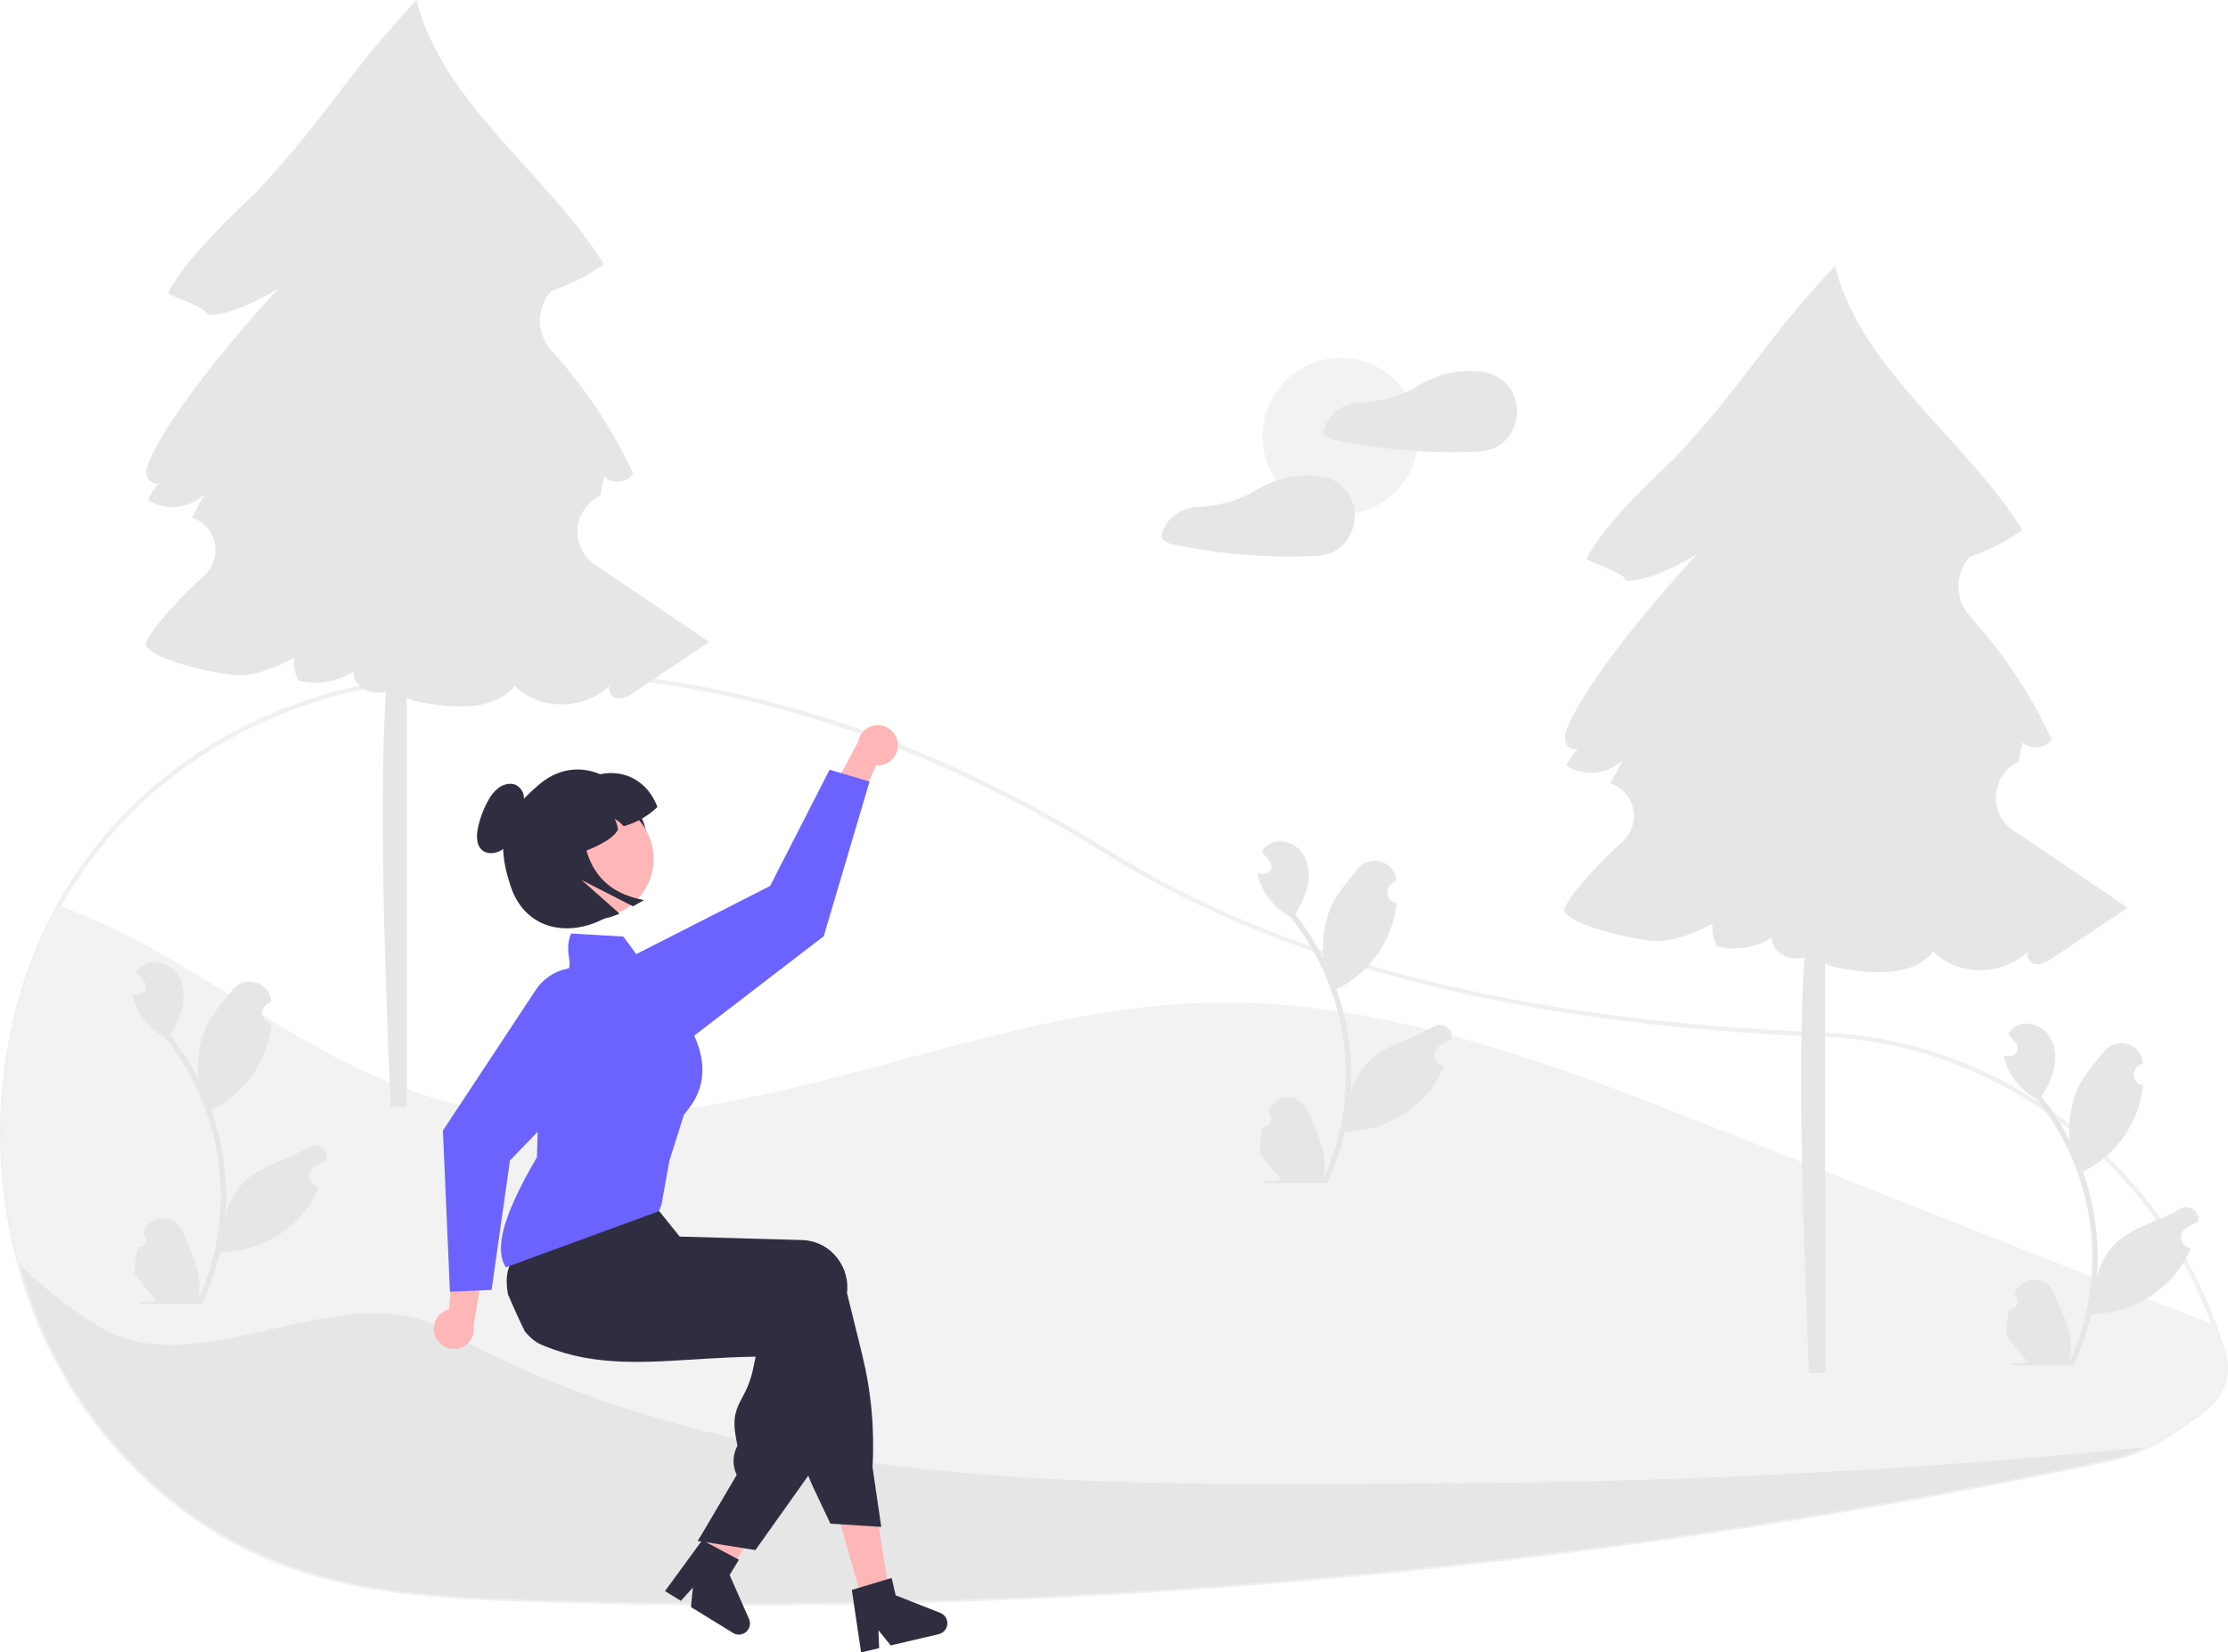 <svg width="213" height="158" viewBox="0 0 213 158" fill="none" xmlns="http://www.w3.org/2000/svg">
<g clip-path="url(#clip0_703_352)">
<path d="M70.962 153.501C64.46 153.501 57.968 153.4 51.485 153.197C42.222 152.907 32.644 152.607 23.742 148.303C17.514 145.293 11.999 140.463 7.792 134.336C5.016 130.261 2.949 125.744 1.679 120.977C1.057 118.683 0.606 116.346 0.329 113.985C-0.429 107.608 0.108 101.142 1.908 94.979C2.782 92.03 3.973 89.185 5.46 86.494C11.953 74.775 23.794 66.909 37.948 64.912C38.065 64.899 38.183 64.897 38.301 64.906C38.364 64.909 38.428 64.912 38.492 64.909L38.576 64.886C38.79 64.821 39.01 64.772 39.231 64.74C61.061 61.907 84.138 67.638 105.966 81.314C122.844 91.889 145.211 97.584 174.347 98.723L174.761 98.742C182.871 99.148 190.717 102.063 197.45 107.171C204.029 112.123 209.04 118.879 211.879 126.625C212.223 127.562 212.538 128.538 212.815 129.524C213.341 131.39 212.732 133.275 211.143 134.71V134.712L211.07 134.777C210.896 134.928 210.712 135.073 210.524 135.208L210.303 135.367C208.441 136.704 206.97 137.76 205.21 138.58C204.022 139.128 202.776 139.539 201.495 139.803C194.395 141.312 187.185 142.711 180.065 143.961C166.237 146.391 152.045 148.396 137.883 149.919C115.656 152.307 93.317 153.502 70.962 153.501ZM38.135 65.321C38.092 65.32 38.048 65.323 38.005 65.328C23.983 67.307 12.254 75.096 5.826 86.698C4.354 89.362 3.175 92.179 2.309 95.099C0.526 101.208 -0.007 107.616 0.745 113.936C1.019 116.276 1.466 118.593 2.082 120.866C3.341 125.588 5.387 130.062 8.136 134.097C12.302 140.165 17.761 144.946 23.924 147.925C32.746 152.19 42.279 152.488 51.498 152.777C80.319 153.675 109.168 152.581 137.839 149.501C151.992 147.979 166.174 145.976 179.993 143.547C187.108 142.298 194.313 140.9 201.408 139.392C202.658 139.134 203.875 138.734 205.034 138.199C206.759 137.396 208.215 136.35 210.059 135.025L210.28 134.867C210.442 134.75 210.6 134.626 210.752 134.497L210.796 134.457C212.311 133.126 212.9 131.369 212.413 129.638V129.638C212.138 128.662 211.826 127.697 211.486 126.77C205.778 111.071 191.011 99.976 174.741 99.162L174.329 99.143C161.02 98.622 149.374 97.18 138.727 94.734C126.016 91.814 114.919 87.419 105.745 81.67C84 68.047 61.019 62.337 39.285 65.156C39.083 65.187 38.883 65.232 38.687 65.291L38.537 65.328C38.451 65.332 38.366 65.329 38.282 65.325C38.231 65.323 38.183 65.321 38.135 65.321Z" fill="#F0F0F0"/>
<path d="M210.934 134.615V134.618C210.764 134.765 210.586 134.905 210.402 135.038C207.33 137.245 205.231 138.793 201.452 139.597C194.336 141.11 187.196 142.495 180.029 143.754C166.048 146.211 151.992 148.197 137.861 149.71C109.181 152.797 80.322 153.891 51.492 152.987C41.891 152.687 32.63 152.367 23.833 148.114C17.402 145.006 11.999 140.093 7.964 134.216C3.873 128.258 1.385 121.207 0.537 113.961C2.529 113.088 4.646 112.536 6.809 112.323C14.317 111.604 21.707 114.364 28.535 117.576C35.366 120.785 42.073 124.536 49.468 126.017C60.367 128.199 71.617 125.231 82.066 121.432C92.515 117.632 102.8 112.94 113.82 111.506C128.601 109.58 143.432 113.656 157.784 117.693C173.071 121.993 188.358 126.293 203.647 130.593C205.832 131.207 208.098 131.864 209.801 133.368C210.224 133.74 210.603 134.159 210.934 134.615Z" fill="#E6E6E6"/>
<path d="M210.934 134.615V134.618C210.764 134.765 210.586 134.905 210.402 135.038C208.477 136.42 206.934 137.545 205.122 138.39C198.892 139.005 192.654 139.538 186.407 139.988C170.329 141.145 154.22 141.761 138.079 141.834C105.335 142.002 70.908 143.031 42.238 127.069C32.698 121.758 18.879 132.65 9.429 126.825C6.705 125.141 4.173 123.161 1.881 120.921C1.261 118.638 0.812 116.311 0.537 113.961C-0.222 107.612 0.313 101.174 2.109 95.039C2.977 92.104 4.163 89.273 5.643 86.596C10.034 88.177 14.244 90.454 18.252 92.865C25.601 97.282 32.748 102.298 40.932 104.827C52.996 108.555 66.049 106.505 78.291 103.422C90.533 100.338 102.694 96.23 115.31 95.883C132.232 95.419 148.519 101.743 164.271 107.967C180.073 114.211 195.877 120.454 211.683 126.697C212.03 127.644 212.341 128.606 212.614 129.581C213.173 131.564 212.363 133.359 210.934 134.615Z" fill="#F2F2F2"/>
<path d="M56.863 53.984C54.483 52.373 54.716 48.85 57.233 47.465C57.284 47.437 57.334 47.408 57.384 47.378C57.51 46.772 57.636 46.166 57.762 45.559C58.505 46.333 59.964 46.187 60.54 45.281C58.533 40.984 55.894 37.015 52.711 33.506C52.017 32.737 51.628 31.74 51.617 30.703C51.605 29.666 51.973 28.66 52.65 27.877C52.662 27.862 52.674 27.848 52.686 27.834C54.484 27.224 56.186 26.362 57.741 25.272C52.407 16.67 42.235 9.837 39.818 0C32.544 7.839 31.727 10.6 24.454 18.44C24.454 18.44 17.567 24.677 16.08 28.029C16.446 28.414 19.716 29.338 19.841 30.095C22.335 30.296 26.655 27.552 26.655 27.552C26.655 27.552 17.226 37.643 14.363 43.858C14.105 44.417 13.86 45.056 14.076 45.634C14.248 46.094 14.867 46.36 15.265 46.177C14.789 46.638 14.407 47.187 14.14 47.794C14.971 48.327 15.956 48.562 16.937 48.463C17.918 48.364 18.837 47.936 19.545 47.248C19.146 47.995 18.747 48.743 18.349 49.491L18.349 49.493C18.888 49.669 19.372 49.984 19.752 50.406C20.133 50.827 20.397 51.341 20.519 51.897C20.641 52.452 20.616 53.03 20.448 53.573C20.279 54.116 19.972 54.606 19.557 54.993C17.082 57.303 14.821 59.731 13.993 61.33C13.213 62.835 21.217 64.648 23.017 64.573C24.817 64.499 26.499 63.705 28.125 62.926C28.046 63.67 28.188 64.421 28.533 65.085C29.423 65.301 30.348 65.338 31.252 65.191C32.157 65.044 33.023 64.717 33.8 64.23C33.728 65.718 35.598 66.54 36.896 66.118C36.248 76.408 36.722 90.856 37.345 105.856H38.89V66.711C39.301 66.921 39.74 67.067 40.194 67.147C43.355 67.71 47.169 68.052 49.225 65.579C51.592 67.974 55.929 67.928 58.282 65.541C58.051 65.953 58.405 66.646 58.93 66.755C59.548 66.884 60.149 66.516 60.673 66.164C63.049 64.57 65.424 62.976 67.799 61.383C64.868 59.4 60.704 56.583 56.863 53.984Z" fill="#E6E6E6"/>
<path d="M128.161 49.195C132.28 49.195 135.619 45.844 135.619 41.71C135.619 37.575 132.28 34.224 128.161 34.224C124.042 34.224 120.703 37.575 120.703 41.71C120.703 45.844 124.042 49.195 128.161 49.195Z" fill="#F2F2F2"/>
<path d="M144.854 38.166C144.423 36.715 143.204 35.769 141.732 35.561C141.716 35.559 141.7 35.562 141.684 35.561C141.663 35.554 141.642 35.549 141.62 35.546C139.534 35.291 137.424 35.752 135.632 36.854C133.906 37.936 131.894 38.425 129.861 38.505C129.849 38.505 129.837 38.505 129.825 38.506C129.069 38.557 128.347 38.84 127.757 39.317C127.167 39.794 126.738 40.442 126.529 41.173C126.506 41.262 126.513 41.356 126.547 41.442C126.582 41.527 126.643 41.599 126.721 41.648C126.946 41.839 127.213 41.975 127.5 42.044C128.12 42.176 128.741 42.297 129.365 42.406C130.583 42.62 131.806 42.793 133.036 42.925C135.533 43.194 138.045 43.289 140.555 43.21C141.391 43.184 142.197 43.156 142.963 42.786C143.52 42.51 143.996 42.093 144.345 41.576C144.673 41.08 144.888 40.517 144.976 39.928C145.064 39.338 145.023 38.737 144.854 38.166Z" fill="#E6E6E6"/>
<path d="M129.353 48.146C128.921 46.696 127.703 45.749 126.23 45.542C126.214 45.539 126.199 45.542 126.182 45.541C126.162 45.535 126.14 45.53 126.119 45.527C124.033 45.271 121.922 45.733 120.13 46.835C118.404 47.916 116.393 48.406 114.359 48.485C114.347 48.486 114.335 48.486 114.323 48.487C113.567 48.537 112.845 48.821 112.255 49.298C111.666 49.775 111.237 50.423 111.027 51.153C111.005 51.243 111.011 51.337 111.046 51.422C111.081 51.508 111.141 51.58 111.22 51.628C111.445 51.82 111.712 51.956 111.999 52.025C112.618 52.157 113.24 52.278 113.864 52.387C115.081 52.601 116.305 52.774 117.535 52.906C120.031 53.174 122.544 53.27 125.054 53.191C125.89 53.165 126.696 53.137 127.462 52.767C128.019 52.49 128.495 52.074 128.843 51.557C129.171 51.06 129.387 50.498 129.475 49.908C129.563 49.319 129.521 48.718 129.353 48.146Z" fill="#E6E6E6"/>
<path d="M192.469 79.397C190.089 77.787 190.322 74.264 192.839 72.879C192.89 72.851 192.94 72.822 192.99 72.792C193.116 72.186 193.242 71.579 193.368 70.973C194.11 71.747 195.57 71.601 196.146 70.695C194.139 66.398 191.5 62.429 188.317 58.92C187.623 58.151 187.234 57.154 187.223 56.117C187.211 55.079 187.579 54.074 188.256 53.29C188.268 53.276 188.28 53.262 188.292 53.247C190.09 52.638 191.792 51.776 193.347 50.685C188.013 42.084 177.841 35.251 175.424 25.414C168.15 33.253 167.334 36.014 160.06 43.853C160.06 43.853 153.173 50.091 151.686 53.443C152.052 53.828 155.322 54.752 155.447 55.509C157.941 55.71 162.262 52.966 162.262 52.966C162.262 52.966 152.832 63.056 149.968 69.272C149.711 69.831 149.466 70.47 149.682 71.047C149.854 71.508 150.473 71.774 150.871 71.591C150.395 72.052 150.013 72.601 149.746 73.208C150.577 73.74 151.562 73.976 152.543 73.877C153.524 73.778 154.443 73.35 155.151 72.662C154.752 73.409 154.354 74.157 153.955 74.905L153.955 74.906C154.494 75.083 154.978 75.398 155.358 75.82C155.739 76.241 156.003 76.755 156.125 77.311C156.247 77.866 156.222 78.444 156.054 78.987C155.885 79.53 155.578 80.02 155.163 80.407C152.689 82.717 150.427 85.145 149.599 86.744C148.819 88.249 156.823 90.062 158.623 89.987C160.423 89.913 162.105 89.119 163.731 88.34C163.652 89.084 163.794 89.835 164.139 90.498C165.029 90.715 165.954 90.751 166.858 90.605C167.763 90.458 168.629 90.131 169.406 89.644C169.334 91.132 171.204 91.953 172.502 91.532C171.854 101.822 172.328 116.27 172.951 131.27H174.496V92.125C174.907 92.334 175.346 92.481 175.8 92.561C178.961 93.124 182.774 93.466 184.831 90.992C187.198 93.388 191.535 93.342 193.889 90.955C193.657 91.367 194.011 92.06 194.536 92.169C195.154 92.298 195.755 91.93 196.28 91.578C198.655 89.984 201.03 88.39 203.405 86.796C200.474 84.813 196.31 81.996 192.469 79.397Z" fill="#E6E6E6"/>
<path d="M13.178 119.301C13.333 119.309 13.486 119.268 13.617 119.184C13.748 119.101 13.85 118.98 13.91 118.836C13.97 118.693 13.984 118.534 13.951 118.382C13.918 118.23 13.839 118.092 13.726 117.986C13.707 117.91 13.693 117.855 13.674 117.779C13.681 117.763 13.688 117.746 13.694 117.73C13.851 117.36 14.112 117.044 14.446 116.823C14.78 116.602 15.172 116.485 15.572 116.486C15.972 116.488 16.363 116.608 16.695 116.832C17.028 117.055 17.287 117.373 17.44 117.744C18.053 119.224 18.833 120.708 19.025 122.274C19.109 122.966 19.074 123.667 18.919 124.347C20.358 121.197 21.105 117.773 21.11 114.308C21.11 113.438 21.062 112.569 20.966 111.705C20.886 110.997 20.776 110.293 20.634 109.595C19.863 105.806 18.207 102.254 15.803 99.232C14.639 98.594 13.698 97.614 13.107 96.424C12.892 95.996 12.741 95.539 12.657 95.067C12.788 95.085 12.921 95.095 13.053 95.104C13.094 95.106 13.137 95.108 13.178 95.111L13.193 95.111C13.337 95.118 13.48 95.082 13.605 95.009C13.73 94.936 13.831 94.828 13.896 94.698C13.96 94.569 13.987 94.424 13.971 94.279C13.956 94.135 13.899 93.999 13.808 93.886C13.752 93.816 13.695 93.746 13.638 93.676C13.552 93.568 13.464 93.462 13.378 93.355C13.368 93.344 13.358 93.333 13.35 93.322C13.251 93.199 13.152 93.078 13.053 92.955C13.233 92.673 13.476 92.438 13.763 92.266C14.755 91.683 16.124 92.087 16.84 92.987C17.559 93.888 17.695 95.151 17.445 96.277C17.2 97.234 16.794 98.143 16.244 98.964C16.298 99.033 16.354 99.1 16.408 99.169C17.391 100.438 18.248 101.801 18.967 103.238C18.792 101.628 19.001 100 19.576 98.486C20.158 97.076 21.25 95.888 22.211 94.669C23.366 93.205 25.734 93.844 25.938 95.7C25.94 95.718 25.942 95.736 25.944 95.754C25.801 95.835 25.661 95.921 25.524 96.012C25.352 96.127 25.219 96.291 25.142 96.484C25.065 96.676 25.048 96.888 25.093 97.09C25.137 97.293 25.242 97.477 25.393 97.619C25.544 97.76 25.733 97.853 25.938 97.885L25.959 97.888C25.908 98.405 25.818 98.917 25.69 99.419C25.318 100.823 24.662 102.135 23.762 103.272C22.861 104.41 21.736 105.348 20.458 106.029C20.374 106.072 20.292 106.115 20.208 106.156C20.593 107.245 20.901 108.361 21.129 109.493C21.334 110.492 21.476 111.503 21.555 112.519C21.653 113.8 21.647 115.086 21.538 116.366L21.545 116.321C21.82 114.898 22.577 113.614 23.686 112.686C25.334 111.327 27.662 110.827 29.44 109.735C29.629 109.613 29.848 109.548 30.073 109.547C30.297 109.547 30.517 109.611 30.707 109.732C30.896 109.852 31.048 110.025 31.143 110.229C31.238 110.434 31.272 110.661 31.243 110.884C31.24 110.9 31.238 110.916 31.235 110.932C30.971 111.04 30.712 111.165 30.463 111.305C30.32 111.386 30.18 111.472 30.044 111.563C29.872 111.678 29.739 111.843 29.662 112.035C29.585 112.228 29.567 112.439 29.612 112.642C29.657 112.844 29.761 113.028 29.912 113.17C30.063 113.312 30.253 113.405 30.457 113.436L30.478 113.439C30.493 113.442 30.506 113.444 30.521 113.446C30.068 114.531 29.433 115.53 28.642 116.399C27.666 117.45 26.486 118.29 25.174 118.868C23.863 119.446 22.448 119.748 21.015 119.757H21.013C20.624 121.453 20.061 123.103 19.332 124.682H13.328C13.307 124.615 13.287 124.546 13.268 124.479C13.824 124.514 14.382 124.481 14.929 124.379C14.484 123.831 14.038 123.278 13.593 122.729C13.583 122.719 13.574 122.708 13.565 122.697C13.339 122.416 13.111 122.137 12.885 121.857L12.885 121.856C12.873 120.996 12.971 120.137 13.178 119.302L13.178 119.301Z" fill="#E6E6E6"/>
<path d="M192.102 125.182C192.257 125.189 192.411 125.149 192.542 125.065C192.673 124.982 192.775 124.861 192.835 124.717C192.894 124.573 192.909 124.415 192.876 124.263C192.843 124.111 192.764 123.973 192.65 123.867C192.631 123.791 192.618 123.736 192.599 123.66C192.605 123.644 192.612 123.627 192.619 123.611C192.775 123.241 193.037 122.925 193.371 122.704C193.705 122.483 194.096 122.366 194.497 122.367C194.897 122.369 195.288 122.489 195.62 122.713C195.952 122.936 196.211 123.254 196.365 123.625C196.977 125.105 197.757 126.589 197.949 128.154C198.034 128.847 197.998 129.548 197.844 130.228C199.283 127.078 200.03 123.654 200.035 120.189C200.035 119.319 199.987 118.45 199.891 117.586C199.811 116.878 199.7 116.174 199.559 115.476C198.788 111.686 197.132 108.135 194.728 105.112C193.564 104.475 192.623 103.495 192.031 102.305C191.817 101.877 191.665 101.42 191.581 100.948C191.713 100.965 191.846 100.976 191.977 100.985C192.018 100.987 192.061 100.989 192.102 100.991L192.118 100.992C192.262 100.999 192.405 100.963 192.53 100.89C192.654 100.817 192.755 100.709 192.82 100.579C192.885 100.45 192.911 100.304 192.896 100.16C192.881 100.016 192.824 99.88 192.733 99.767C192.676 99.697 192.619 99.627 192.563 99.557C192.477 99.449 192.388 99.343 192.302 99.235C192.292 99.225 192.283 99.214 192.274 99.203C192.175 99.08 192.076 98.959 191.977 98.836C192.158 98.554 192.401 98.318 192.688 98.147C193.68 97.564 195.048 97.967 195.765 98.868C196.484 99.769 196.619 101.032 196.37 102.158C196.124 103.115 195.718 104.024 195.169 104.845C195.223 104.914 195.279 104.981 195.332 105.05C196.316 106.319 197.173 107.682 197.892 109.119C197.717 107.509 197.926 105.881 198.5 104.367C199.083 102.957 200.175 101.769 201.136 100.55C202.291 99.085 204.659 99.725 204.863 101.581C204.864 101.599 204.866 101.617 204.868 101.635C204.725 101.716 204.586 101.802 204.449 101.892C204.277 102.008 204.144 102.172 204.067 102.365C203.99 102.557 203.973 102.769 204.017 102.971C204.062 103.174 204.167 103.358 204.317 103.5C204.468 103.641 204.658 103.734 204.862 103.766L204.883 103.769C204.832 104.286 204.743 104.797 204.614 105.3C204.243 106.704 203.586 108.016 202.686 109.153C201.786 110.291 200.661 111.229 199.383 111.91C199.299 111.953 199.217 111.996 199.133 112.037C199.855 114.091 200.308 116.23 200.48 118.4C200.578 119.681 200.572 120.967 200.463 122.247L200.469 122.202C200.745 120.779 201.501 119.495 202.611 118.567C204.259 117.208 206.587 116.708 208.364 115.616C208.553 115.494 208.773 115.429 208.998 115.428C209.222 115.428 209.442 115.492 209.632 115.613C209.821 115.733 209.972 115.906 210.067 116.11C210.162 116.314 210.197 116.542 210.167 116.765C210.165 116.781 210.163 116.797 210.16 116.813C209.895 116.921 209.637 117.046 209.388 117.186C209.245 117.267 209.105 117.353 208.968 117.444C208.796 117.559 208.663 117.724 208.586 117.916C208.509 118.109 208.492 118.32 208.537 118.522C208.581 118.725 208.686 118.909 208.837 119.051C208.988 119.193 209.178 119.286 209.382 119.317L209.403 119.32C209.418 119.323 209.431 119.325 209.446 119.327C208.993 120.412 208.357 121.411 207.567 122.279C206.591 123.331 205.41 124.171 204.099 124.749C202.787 125.326 201.372 125.629 199.94 125.638H199.938C199.549 127.334 198.986 128.984 198.257 130.563H192.253C192.231 130.496 192.212 130.427 192.193 130.36C192.748 130.395 193.306 130.361 193.854 130.26C193.408 129.712 192.963 129.159 192.518 128.61C192.508 128.6 192.498 128.589 192.49 128.578C192.264 128.297 192.035 128.018 191.809 127.738L191.809 127.737C191.797 126.877 191.896 126.018 192.102 125.182L192.102 125.182Z" fill="#E6E6E6"/>
<path d="M120.742 107.75C120.897 107.757 121.05 107.716 121.181 107.633C121.312 107.55 121.414 107.428 121.474 107.285C121.534 107.141 121.548 106.982 121.515 106.83C121.482 106.678 121.404 106.54 121.29 106.435C121.271 106.358 121.257 106.304 121.238 106.228C121.245 106.211 121.252 106.195 121.259 106.178C121.415 105.808 121.676 105.493 122.01 105.272C122.344 105.051 122.736 104.933 123.136 104.935C123.536 104.936 123.927 105.056 124.259 105.28C124.592 105.504 124.851 105.821 125.004 106.192C125.617 107.673 126.397 109.156 126.589 110.722C126.673 111.414 126.638 112.116 126.483 112.796C127.922 109.645 128.669 106.222 128.674 102.756C128.674 101.887 128.626 101.018 128.53 100.154C128.45 99.445 128.34 98.742 128.199 98.043C127.427 94.254 125.772 90.702 123.367 87.68C122.203 87.043 121.262 86.063 120.671 84.872C120.456 84.444 120.305 83.987 120.221 83.516C120.352 83.533 120.485 83.544 120.617 83.552C120.658 83.555 120.701 83.557 120.742 83.559L120.757 83.56C120.901 83.566 121.044 83.531 121.169 83.457C121.294 83.384 121.395 83.276 121.46 83.147C121.525 83.017 121.551 82.872 121.535 82.728C121.52 82.584 121.463 82.447 121.372 82.335C121.316 82.265 121.259 82.195 121.202 82.125C121.116 82.017 121.028 81.911 120.942 81.803C120.932 81.793 120.922 81.782 120.914 81.77C120.815 81.647 120.716 81.526 120.617 81.403C120.797 81.122 121.041 80.886 121.327 80.714C122.319 80.131 123.688 80.535 124.404 81.436C125.123 82.336 125.259 83.6 125.009 84.725C124.764 85.683 124.358 86.591 123.808 87.412C123.862 87.481 123.918 87.548 123.972 87.617C124.955 88.887 125.813 90.25 126.531 91.687C126.356 90.077 126.565 88.448 127.14 86.935C127.722 85.525 128.814 84.337 129.775 83.118C130.93 81.653 133.298 82.292 133.502 84.149C133.504 84.167 133.506 84.185 133.508 84.203C133.365 84.283 133.225 84.369 133.088 84.46C132.916 84.575 132.783 84.74 132.706 84.932C132.629 85.125 132.612 85.336 132.657 85.539C132.701 85.741 132.806 85.925 132.957 86.067C133.108 86.209 133.298 86.302 133.502 86.333L133.523 86.337C133.472 86.853 133.382 87.365 133.254 87.868C132.882 89.272 132.226 90.584 131.326 91.721C130.425 92.858 129.301 93.797 128.022 94.477C127.938 94.52 127.856 94.564 127.772 94.605C128.494 96.658 128.947 98.797 129.12 100.968C129.217 102.249 129.211 103.535 129.102 104.815L129.109 104.769C129.384 103.346 130.141 102.062 131.25 101.134C132.898 99.776 135.226 99.275 137.004 98.183C137.193 98.061 137.412 97.996 137.637 97.996C137.862 97.995 138.082 98.059 138.271 98.18C138.461 98.301 138.612 98.474 138.707 98.678C138.802 98.882 138.836 99.109 138.807 99.333C138.804 99.349 138.802 99.364 138.8 99.38C138.535 99.489 138.277 99.613 138.027 99.754C137.884 99.835 137.744 99.921 137.608 100.011C137.436 100.127 137.303 100.291 137.226 100.484C137.149 100.676 137.131 100.888 137.176 101.09C137.221 101.293 137.325 101.477 137.476 101.619C137.627 101.76 137.817 101.853 138.021 101.885L138.042 101.888C138.057 101.89 138.07 101.892 138.085 101.894C137.632 102.98 136.997 103.978 136.206 104.847C135.23 105.899 134.05 106.739 132.738 107.316C131.427 107.894 130.012 108.197 128.579 108.206H128.577C128.188 109.901 127.625 111.552 126.896 113.13H120.892C120.871 113.063 120.851 112.994 120.832 112.927C121.388 112.962 121.946 112.929 122.493 112.828C122.048 112.279 121.602 111.726 121.157 111.178C121.147 111.168 121.138 111.157 121.129 111.145C120.903 110.865 120.675 110.586 120.449 110.305L120.449 110.305C120.437 109.444 120.535 108.585 120.742 107.75L120.742 107.75Z" fill="#E6E6E6"/>
<path d="M82.59 153.542L85.103 152.792L83.441 142.484L79.732 143.591L82.59 153.542Z" fill="#FFB6B6"/>
<path d="M67.181 149.473C67.334 149.607 67.487 149.739 67.642 149.872C67.95 150.136 68.263 150.397 68.575 150.655C68.733 150.785 68.892 150.914 69.049 151.041L69.048 151.046L69.058 151.05L69.061 151.052L69.315 151.16L69.853 150.214L70.101 149.779L70.452 149.162L71.094 148.034L74.476 142.094L70.913 140.587L70.685 141.135L70.683 141.134L70.57 141.406L68.442 146.472L68.008 147.508L67.994 147.539L67.733 148.158L67.508 148.694L67.257 149.293L67.181 149.473Z" fill="#FFB6B6"/>
<path d="M48.566 123.766C48.742 124.182 48.922 124.597 49.105 125.009C49.445 125.777 49.798 126.535 50.166 127.285C50.165 127.287 50.167 127.287 50.168 127.289C50.404 127.59 50.674 127.862 50.972 128.1C50.985 128.113 50.999 128.122 51.011 128.133C51.232 128.305 51.472 128.45 51.728 128.563C51.82 128.602 51.914 128.642 52.006 128.681C52.34 128.819 52.672 128.944 53.004 129.06C53.594 129.265 54.183 129.439 54.771 129.581C54.819 129.594 54.866 129.605 54.914 129.616C57.34 130.187 59.776 130.276 62.346 130.196C63.614 130.158 64.916 130.077 66.264 129.993C66.705 129.964 67.147 129.937 67.594 129.911C67.628 129.91 67.664 129.906 67.699 129.905C68.338 129.867 68.987 129.833 69.652 129.802C70.488 129.764 71.349 129.735 72.241 129.72L71.986 130.938C71.785 131.874 71.443 132.774 70.97 133.606C70.428 134.635 69.999 135.449 70.335 137.34L70.497 138.255C70.274 138.662 70.148 139.114 70.129 139.578C70.11 140.041 70.198 140.503 70.386 140.926L70.432 141.027L66.945 146.952L66.719 147.336L67.994 147.539L69.562 147.79L72.219 148.213L77.272 141.101L77.514 140.762L77.517 140.743L79.462 125.842C79.478 125.711 79.488 125.577 79.492 125.443C79.516 124.837 79.419 124.232 79.208 123.664C78.996 123.096 78.674 122.576 78.261 122.134C77.865 121.707 77.388 121.364 76.859 121.124C76.329 120.884 75.757 120.752 75.177 120.736L73.837 120.698L71.101 120.62L69.173 120.566L69.135 120.565L63.45 120.402L63.308 118.703L63.239 118.664L61.03 117.428L53.389 113.155L53.37 113.145L52.867 112.864L52.787 112.957C52.764 112.985 52.74 113.013 52.718 113.041C52.041 113.906 51.453 114.838 50.965 115.823C50.152 117.429 49.43 119.081 48.804 120.769C48.776 120.843 48.752 120.909 48.73 120.969L48.722 120.988C48.712 121.016 48.706 121.034 48.703 121.039C48.393 121.791 48.373 122.766 48.566 123.766Z" fill="#2F2E41"/>
<path d="M49.087 118.243C49.13 118.137 49.181 118.031 49.232 117.928C49.634 117.149 50.078 116.394 50.563 115.665C51.109 114.834 51.746 113.952 52.488 113.005C52.847 112.547 53.231 112.072 53.638 111.58C53.843 111.334 54.054 111.083 54.272 110.828C54.281 110.816 54.291 110.805 54.301 110.794L54.363 110.719L62.219 113.073L62.215 114.153L62.785 115.682L62.746 115.727C62.748 115.727 62.748 115.726 62.746 115.727V115.517L62.956 115.727L64.981 118.239L64.995 118.239L69.521 118.367L74.185 118.5L76.69 118.572C77.271 118.588 77.843 118.72 78.372 118.959C78.902 119.199 79.378 119.543 79.774 119.969C80.188 120.411 80.51 120.931 80.721 121.5C80.933 122.068 81.029 122.672 81.005 123.279C81.002 123.401 80.993 123.527 80.978 123.65L82.425 129.527C83.291 133.041 83.624 136.667 83.412 140.281L84.25 146.001L84.005 145.985L80.352 145.748L79.388 145.687L77.779 142.287C77.595 141.9 77.426 141.504 77.273 141.102C77.02 140.445 76.81 139.772 76.643 139.088L73.822 127.555C73.462 127.56 73.106 127.562 72.755 127.562C71.127 127.568 69.57 127.537 68.085 127.468C63.254 127.245 59.136 126.633 55.548 125.6C54.54 125.311 53.573 124.988 52.646 124.63C52.306 124.5 51.972 124.366 51.643 124.226C51.565 124.194 51.489 124.162 51.413 124.129C50.733 123.833 50.138 123.37 49.682 122.783C49.227 122.197 48.925 121.504 48.804 120.77C48.657 119.918 48.755 119.041 49.087 118.243Z" fill="#2F2E41"/>
<path d="M82.097 151.824L84.816 151.01L85.242 150.882L85.629 152.542L89.894 154.221C90.105 154.304 90.284 154.452 90.405 154.645C90.526 154.837 90.583 155.063 90.567 155.29C90.55 155.516 90.463 155.732 90.316 155.905C90.169 156.078 89.97 156.199 89.75 156.251L85.153 157.333L83.977 155.877L84.051 157.592L82.32 158L81.436 152.022L82.097 151.824Z" fill="#2F2E41"/>
<path d="M66.945 146.952L66.719 147.337L66.881 147.362L66.945 146.952Z" fill="#2F2E41"/>
<path d="M67.747 147.59L70.249 148.931L70.642 149.141L69.753 150.595L71.607 154.8C71.699 155.008 71.722 155.239 71.673 155.461C71.624 155.683 71.506 155.884 71.336 156.034C71.165 156.183 70.952 156.274 70.726 156.294C70.5 156.313 70.274 156.259 70.081 156.14L66.056 153.662L66.242 151.798L65.092 153.069L63.575 152.136L67.138 147.264L67.747 147.59Z" fill="#2F2E41"/>
<path d="M85.832 71.103C85.856 71.381 85.819 71.662 85.723 71.924C85.628 72.186 85.476 72.425 85.279 72.622C85.082 72.819 84.844 72.971 84.582 73.066C84.32 73.161 84.041 73.197 83.764 73.172L80.98 79.362L79.101 76.379L82.032 70.958C82.105 70.493 82.345 70.072 82.707 69.773C83.069 69.474 83.528 69.319 83.996 69.337C84.464 69.355 84.91 69.544 85.248 69.87C85.587 70.195 85.794 70.634 85.832 71.103H85.832Z" fill="#FFB6B6"/>
<path d="M78.751 89.518L65.999 99.311C64.987 100.086 63.71 100.427 62.449 100.259C61.187 100.09 60.044 99.426 59.269 98.413C58.841 97.851 58.541 97.202 58.391 96.51C58.241 95.82 58.245 95.104 58.401 94.414C58.558 93.725 58.864 93.078 59.297 92.521C59.731 91.963 60.281 91.508 60.91 91.188L73.623 84.714L79.311 73.594L83.13 74.733L78.751 89.518Z" fill="#6C63FF"/>
<path d="M51.592 101.152L51.333 110.655C47.775 116.688 47.37 119.617 48.355 121.179L62.986 115.816L63.232 115.225L63.996 110.979L65.381 106.598C65.625 106.14 68.936 103.328 65.832 97.993L59.588 89.551L54.585 89.263C53.76 91.388 55.248 92.547 53.762 93.037C50.401 96.128 50.895 96.631 51.592 101.152Z" fill="#6C63FF"/>
<path d="M41.642 127.83C41.529 127.575 41.472 127.298 41.477 127.019C41.482 126.739 41.548 126.465 41.67 126.214C41.792 125.962 41.968 125.741 42.184 125.566C42.401 125.39 42.653 125.264 42.923 125.197L43.541 118.434L46.287 120.638L45.28 126.722C45.362 127.185 45.273 127.663 45.028 128.064C44.783 128.465 44.4 128.762 43.951 128.898C43.503 129.035 43.02 129.002 42.594 128.805C42.169 128.608 41.83 128.261 41.642 127.83V127.83Z" fill="#FFB6B6"/>
<path d="M42.343 108.104L51.211 94.669C51.915 93.605 53.011 92.864 54.259 92.61C55.506 92.356 56.803 92.609 57.865 93.313C58.452 93.704 58.947 94.219 59.313 94.823C59.68 95.427 59.909 96.105 59.986 96.808C60.062 97.511 59.983 98.222 59.755 98.891C59.526 99.561 59.154 100.171 58.664 100.679L48.753 110.964L46.995 123.339L43.015 123.514L42.343 108.104Z" fill="#6C63FF"/>
<path d="M61.138 77.734C62.907 81.234 61.751 85.287 58.468 87.418C54.919 89.724 50.31 89.219 48.819 84.74C47.159 79.751 48.523 77.612 51.488 75.055C54.964 72.059 59.226 73.953 61.138 77.734Z" fill="#2F2E41"/>
<path d="M52.43 85.53C53.33 86.714 54.662 87.491 56.133 87.69C57.605 87.889 59.094 87.494 60.275 86.592C61.456 85.689 62.232 84.353 62.432 82.877C62.632 81.4 62.24 79.905 61.342 78.719L61.293 78.655C60.376 77.502 59.044 76.758 57.584 76.582C56.125 76.406 54.655 76.813 53.492 77.716C52.33 78.618 51.566 79.942 51.368 81.404C51.169 82.866 51.551 84.347 52.431 85.529L52.43 85.53Z" fill="#FFB6B6"/>
<path d="M62.852 77.167C61.942 78.037 60.832 78.668 59.621 79.004C59.379 78.723 59.091 78.483 58.77 78.296C58.924 78.617 59.029 78.959 59.083 79.311C58.542 80.436 56.337 81.244 54.229 82.071L51.437 77.126L55.133 75.024C58.102 72.964 61.598 73.843 62.852 77.167Z" fill="#2F2E41"/>
<path d="M49.331 75.061C48.828 74.828 48.176 74.972 47.704 75.3C47.254 75.643 46.89 76.087 46.642 76.596C46.19 77.421 45.865 78.309 45.678 79.231C45.519 80.029 45.546 80.993 46.259 81.409C46.854 81.757 47.705 81.538 48.252 81.074C48.798 80.611 49.107 79.959 49.373 79.323C49.64 78.687 49.893 78.027 50.367 77.499L49.874 77.73C50.03 77.255 50.102 76.757 50.089 76.258C50.077 76.01 50.002 75.768 49.869 75.558C49.736 75.348 49.55 75.177 49.331 75.061Z" fill="#2F2E41"/>
<path d="M55.723 75.709L51.758 77.964C50.686 78.574 49.899 79.586 49.571 80.778C49.242 81.97 49.399 83.244 50.006 84.32C50.891 85.887 52.327 87.067 54.032 87.628C55.737 88.19 57.59 88.093 59.227 87.357L55.605 84.147L60.519 86.66L61.569 86.064C56.298 85.102 55.281 80.952 55.723 75.709Z" fill="#2F2E41"/>
</g>
<defs>
<clipPath id="clip0_703_352">
<rect width="213" height="158" fill="white"/>
</clipPath>
</defs>
</svg>
